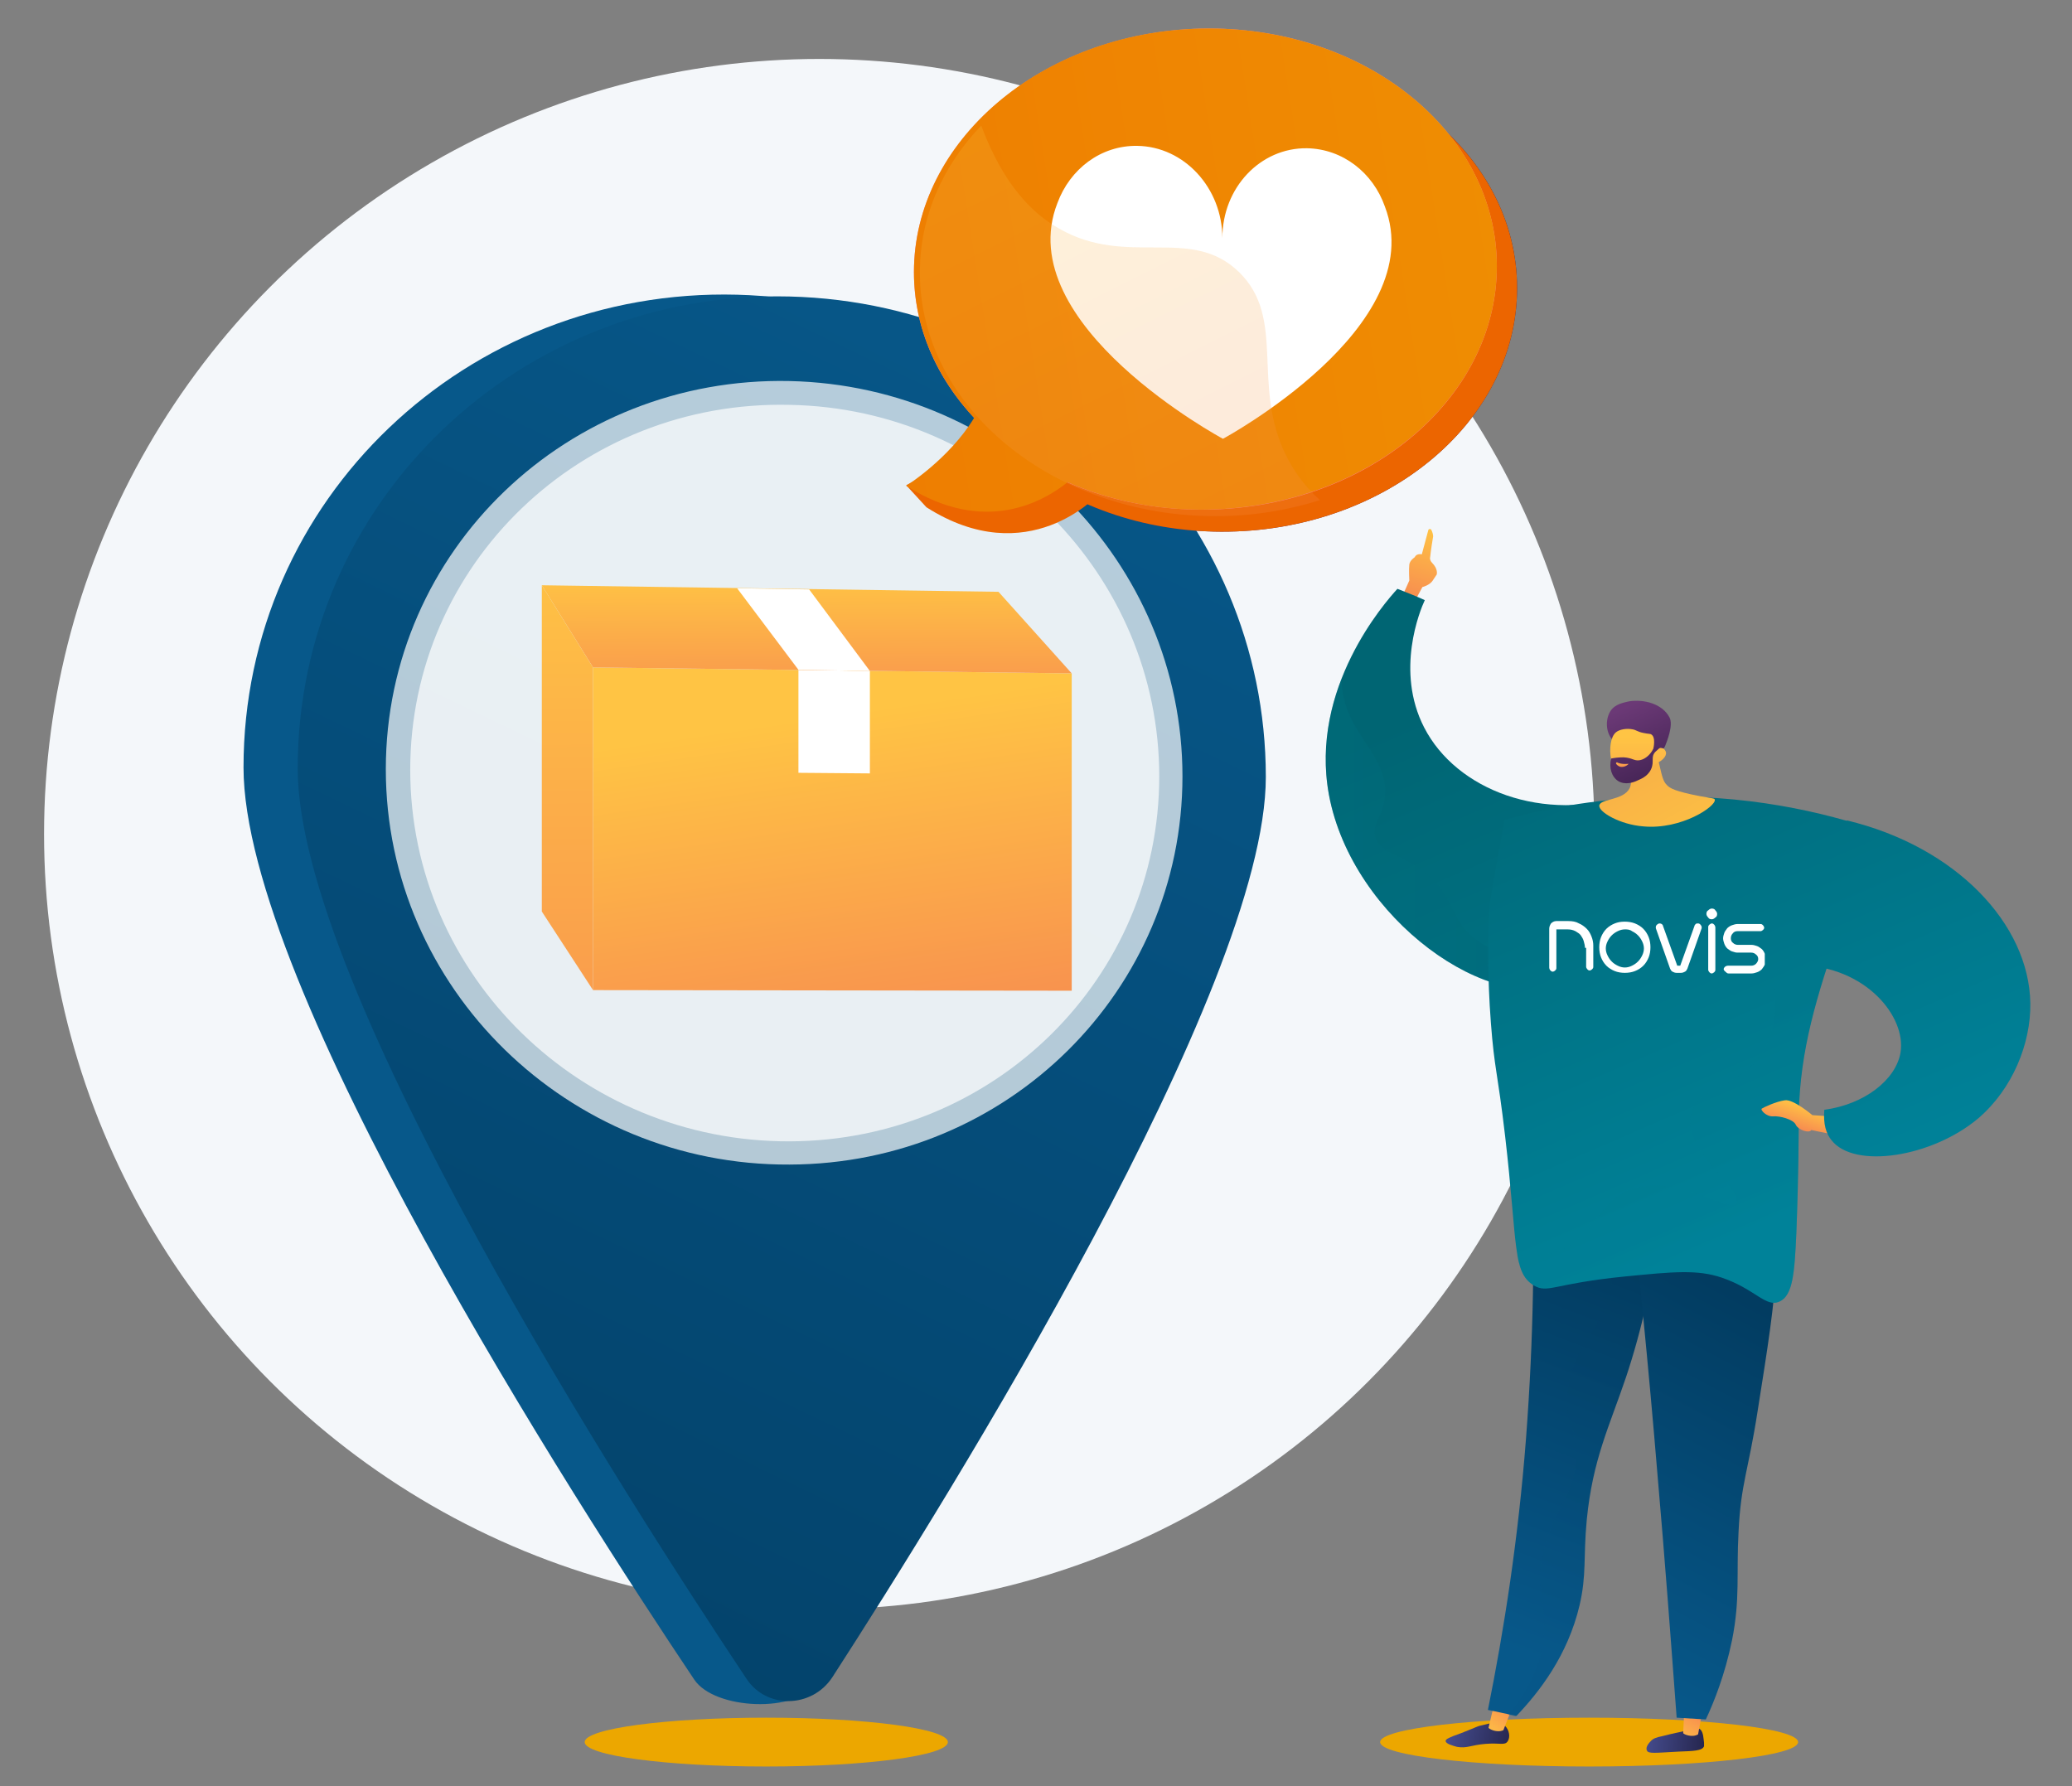 <?xml version="1.0" encoding="utf-8"?>
<!-- Generator: Adobe Illustrator 25.4.5, SVG Export Plug-In . SVG Version: 6.00 Build 0)  -->
<svg version="1.1" id="Layer_1" xmlns="http://www.w3.org/2000/svg" xmlns:xlink="http://www.w3.org/1999/xlink" x="0px" y="0px"
	 viewBox="0 0 348 300" style="enable-background:new 0 0 348 300;" xml:space="preserve">
<rect x="0" y="0" width="348" height="300" fill="#808080" stroke="none"/>
<style type="text/css">
	.st0{fill:#F4F7FA;}
	.st1{fill:#ECA700;}
	.st2{fill:url(#SVGID_1_);}
	.st3{fill:url(#SVGID_00000078760170305830742890000001832641889690016426_);}
	.st4{opacity:0.7;fill:#FFFFFF;}
	.st5{fill:url(#SVGID_00000022530870792568869540000017082181952731776444_);}
	.st6{fill:#FFFFFF;}
	.st7{fill:url(#SVGID_00000166664364211694350280000015614861179194127513_);}
	.st8{fill:url(#SVGID_00000091714134630419937080000010633361825921348276_);}
	.st9{fill:url(#SVGID_00000175318770575517805120000005444265978456112046_);}
	.st10{fill:#EC6500;}
	.st11{fill:url(#SVGID_00000160903892305386204820000002651084559786898603_);}
	.st12{fill:url(#SVGID_00000105425037386944574070000001169377533354353341_);}
	.st13{opacity:0.2;}
	.st14{fill:url(#SVGID_00000065777150886026106540000014808033833089811607_);}
	.st15{fill:url(#SVGID_00000011028684864645377530000014773887412791142797_);}
	.st16{fill:url(#SVGID_00000075874458946220858740000012170869304123684737_);}
	.st17{fill:url(#SVGID_00000155851983901980338550000015494261279527474347_);}
	.st18{fill:url(#SVGID_00000105395399304670262080000014486757689238938541_);}
	.st19{fill:url(#SVGID_00000169520006463877704510000004979073464894074766_);}
	.st20{fill:url(#SVGID_00000058577655036238346250000014256837865943185332_);}
	.st21{fill:url(#SVGID_00000037666188237067011850000018232626093514611644_);}
	.st22{opacity:0.3;fill:url(#SVGID_00000103967200232782363840000009601929033972772492_);}
	.st23{fill:url(#SVGID_00000147195127645859535040000000408626440324743084_);}
	.st24{opacity:0.3;fill:url(#SVGID_00000095315706921019247610000017510126986066525594_);}
	.st25{fill:url(#SVGID_00000137120787110215025000000004893888536346395583_);}
	.st26{fill:url(#SVGID_00000150793272850910335420000006639473841071859645_);}
	.st27{fill:url(#SVGID_00000126325568510778338120000016904298406280966792_);}
	.st28{fill:url(#SVGID_00000096021602262073222850000001277993017153874857_);}
	.st29{fill:url(#SVGID_00000114753018612668473070000014577079365207862952_);}
	.st30{fill:url(#SVGID_00000148657049476912646040000006583834175158806428_);}
	.st31{opacity:0.3;fill:url(#SVGID_00000071534026986072428430000000059254810980002706_);}
	.st32{fill:url(#SVGID_00000170977557715905657630000014103656153498305671_);}
	.st33{fill:url(#SVGID_00000107572867777821008540000017052801897992700309_);}
	.st34{clip-path:url(#SVGID_00000090269682236324150190000009958013550450414208_);}
	.st35{clip-path:url(#SVGID_00000074409734131927868170000017942164621322836915_);fill:#FFFFFF;}
</style>
<circle class="st0" cx="137.6" cy="140.1" r="130.2"/>
<ellipse class="st1" cx="266.9" cy="292.6" rx="35.1" ry="4.1"/>
<ellipse class="st1" cx="128.7" cy="292.6" rx="30.5" ry="4.1"/>
<g>
	<g>
		<linearGradient id="SVGID_1_" gradientUnits="userSpaceOnUse" x1="178.477" y1="16.033" x2="-52.135" y2="496.21">
			<stop  offset="0.841" style="stop-color:#07588A"/>
			<stop  offset="0.872" style="stop-color:#075687"/>
			<stop  offset="0.892" style="stop-color:#06507E"/>
			<stop  offset="0.909" style="stop-color:#04466F"/>
			<stop  offset="0.92" style="stop-color:#023C61"/>
		</linearGradient>
		<path class="st2" d="M204.1,130.4c0,35.6-47.1,121.7-66.8,152.2c-3.4,5.2-17.3,4.6-20.7-0.5c-20.1-30-75.7-116.4-75.7-153.2
			c0-45,37.5-80.6,82.9-79.4C168.4,50.7,204.1,86.9,204.1,130.4z"/>
		
			<linearGradient id="SVGID_00000084527739836900021760000014602989612848116394_" gradientUnits="userSpaceOnUse" x1="173.932" y1="41.184" x2="31.191" y2="338.397">
			<stop  offset="0" style="stop-color:#07588A"/>
			<stop  offset="0.996" style="stop-color:#023C61"/>
		</linearGradient>
		<path style="fill:url(#SVGID_00000084527739836900021760000014602989612848116394_);" d="M212.6,130.5
			c0,35.5-53.1,120.7-72.8,151.2c-3.4,5.2-11,5.4-14.4,0.3C105.4,252,50,165.8,50,129.1c0-44.9,37.3-80.4,82.6-79.3
			C177.1,50.9,212.6,87,212.6,130.5z"/>
		<path class="st4" d="M198.6,130.4c0,35.9-29.3,65.1-66,65.2c-37.2,0.2-67.8-29.6-67.8-66.4s30.6-66,67.8-65.2
			C169.3,64.8,198.6,94.5,198.6,130.4z"/>
		<path class="st4" d="M194.7,130.4c0,33.8-27.6,61.2-62.1,61.3c-35,0.1-63.7-27.8-63.7-62.4s28.7-62.1,63.7-61.3
			C167.1,68.6,194.7,96.6,194.7,130.4z"/>
		<g>
			
				<linearGradient id="SVGID_00000072963137912529368720000012927243824849248900_" gradientUnits="userSpaceOnUse" x1="136.984" y1="120.387" x2="149.952" y2="208.969">
				<stop  offset="0" style="stop-color:#FFC444"/>
				<stop  offset="0.996" style="stop-color:#F36F56"/>
			</linearGradient>
			<polygon style="fill:url(#SVGID_00000072963137912529368720000012927243824849248900_);" points="180,166.4 99.6,166.3 
				99.6,112.1 180,113.1 			"/>
			<polygon class="st6" points="146.1,129.9 134.1,129.8 134.1,112.5 146.1,112.7 			"/>
			
				<linearGradient id="SVGID_00000143605909112767707280000009467399424859414714_" gradientUnits="userSpaceOnUse" x1="135.453" y1="96.409" x2="135.589" y2="133.8">
				<stop  offset="0" style="stop-color:#FFC444"/>
				<stop  offset="0.996" style="stop-color:#F36F56"/>
			</linearGradient>
			<polygon style="fill:url(#SVGID_00000143605909112767707280000009467399424859414714_);" points="180,113.1 99.6,112.1 91,98.3 
				167.7,99.4 			"/>
			
				<linearGradient id="SVGID_00000109725233198612893050000004762233435805623204_" gradientUnits="userSpaceOnUse" x1="95.133" y1="90.497" x2="95.749" y2="259.105">
				<stop  offset="0" style="stop-color:#FFC444"/>
				<stop  offset="0.996" style="stop-color:#F36F56"/>
			</linearGradient>
			<polygon style="fill:url(#SVGID_00000109725233198612893050000004762233435805623204_);" points="99.6,166.3 91,153.1 91,98.3 
				99.6,112.1 			"/>
			<polygon class="st6" points="146.1,112.7 134.1,112.5 123.8,98.8 135.9,99 			"/>
		</g>
	</g>
	<g>
		
			<linearGradient id="SVGID_00000049184059612715646860000006337494342228558757_" gradientUnits="userSpaceOnUse" x1="332.608" y1="15.392" x2="399.404" y2="139.277" gradientTransform="matrix(-1 0 0 1 556.504 0)">
			<stop  offset="0" style="stop-color:#311944"/>
			<stop  offset="1" style="stop-color:#893976"/>
		</linearGradient>
		<path style="fill:url(#SVGID_00000049184059612715646860000006337494342228558757_);" d="M156.9,49.4c0,22,21.4,39.8,48.2,39.9
			c27.2,0.1,49.7-18.2,49.7-40.9S232.3,7.9,205.1,8.5C178.3,9.1,156.9,27.4,156.9,49.4z"/>
		<path class="st10" d="M156.9,49.4c0,22,21.4,39.8,48.2,39.9c27.2,0.1,49.7-18.2,49.7-40.9S232.3,7.9,205.1,8.5
			C178.3,9.1,156.9,27.4,156.9,49.4z"/>
		<path class="st10" d="M184.4,83.1c0,0-11.7,13-28.8,2.1l-3.4-3.7c0,0,17.4-8.8,17.8-16.4L184.4,83.1z"/>
		
			<linearGradient id="SVGID_00000107555634863875664100000011922155402295220626_" gradientUnits="userSpaceOnUse" x1="336.052" y1="11.738" x2="402.848" y2="135.623" gradientTransform="matrix(-1 0 0 1 556.504 0)">
			<stop  offset="0" style="stop-color:#FF9085"/>
			<stop  offset="1" style="stop-color:#FB6FBB"/>
		</linearGradient>
		<path style="fill:url(#SVGID_00000107555634863875664100000011922155402295220626_);" d="M153.5,45.7c0,22,21.4,39.8,48.2,39.9
			c27.2,0.1,49.7-18.2,49.7-40.9c0-22.6-22.4-40.5-49.7-39.9C174.8,5.5,153.5,23.8,153.5,45.7z"/>
		
			<linearGradient id="SVGID_00000018218109406174254570000011978231661528759470_" gradientUnits="userSpaceOnUse" x1="11.87" y1="-8.417" x2="585.437" y2="81.516" gradientTransform="matrix(-1 0 0 1 556.504 0)">
			<stop  offset="0" style="stop-color:#F3B704"/>
			<stop  offset="0.996" style="stop-color:#EC6500"/>
		</linearGradient>
		<path style="fill:url(#SVGID_00000018218109406174254570000011978231661528759470_);" d="M152.2,81.6c0,0,7.2-4.5,11.4-11.4
			c-6.3-6.8-10.1-15.2-10.1-24.5c0-22,21.4-40.3,48.2-40.9c27.2-0.6,49.7,17.2,49.7,39.9c0,22.6-22.4,40.9-49.7,40.9
			c-8.1,0-15.7-1.7-22.4-4.6C175.3,84.2,165.4,90,152.2,81.6z"/>
		<g>
			<path class="st6" d="M232.6,34.7L232.6,34.7c-2-5.7-7.1-9.7-13.1-9.8c-7.8-0.1-14.2,6.6-14.2,15.1c0-8.4-6.4-15.4-14.3-15.5
				c-6.1-0.1-11.3,3.9-13.4,9.6l0,0c-8,20.4,27.8,39.6,27.8,39.6S240.3,54.9,232.6,34.7z"/>
		</g>
		<g class="st13">
			
				<linearGradient id="SVGID_00000112597908267770500690000000896448133903393696_" gradientUnits="userSpaceOnUse" x1="166.811" y1="19.923" x2="232.529" y2="151.802">
				<stop  offset="0" style="stop-color:#FCC343"/>
				<stop  offset="0.886" style="stop-color:#ED6E54"/>
			</linearGradient>
			<path style="fill:url(#SVGID_00000112597908267770500690000000896448133903393696_);" d="M216,76.5c-5.9-11.9,0.1-23-7.9-30.8
				c-8.1-7.9-18.7-0.7-30.2-7.3c-4.5-2.5-9.4-7.4-13.1-17.3c-6.5,6.8-10.3,15.3-10.3,24.7c0,22.6,22.4,40.9,49.7,40.9
				c6.2,0,12.1-1,17.5-2.7C218.9,81.5,217.2,78.9,216,76.5z"/>
		</g>
	</g>
	<g>
		
			<linearGradient id="SVGID_00000086678478250014619240000004694585254048466095_" gradientUnits="userSpaceOnUse" x1="2374.513" y1="88.743" x2="2380.601" y2="107.323" gradientTransform="matrix(-1 0 0 1 2615.82 0)">
			<stop  offset="0" style="stop-color:#FFC444"/>
			<stop  offset="0.996" style="stop-color:#F36F56"/>
		</linearGradient>
		<path style="fill:url(#SVGID_00000086678478250014619240000004694585254048466095_);" d="M237.5,101.2l1.4-2.6
			c0,0,1.3-0.3,1.8-1.2c0.6-0.9,0.6-0.9,0.6-0.9s0.3-0.9-0.8-2c-0.2-0.2-0.4-0.6-0.3-0.9c0.1-1,0.4-3,0.5-3.5c0-0.3-0.1-0.7-0.3-1.1
			c-0.1-0.2-0.4-0.2-0.5,0l-1.1,4.1c0,0-0.9-0.2-1.2,0.5c0,0-0.8,0.5-0.9,1.2c-0.1,0.8,0,2.7,0,2.7l-1.2,2.7L237.5,101.2z"/>
		
			<linearGradient id="SVGID_00000047020010107127211290000014227455060520917938_" gradientUnits="userSpaceOnUse" x1="2326.113" y1="229.921" x2="2374.515" y2="118.085" gradientTransform="matrix(-1 0 0 1 2615.82 0)">
			<stop  offset="0" style="stop-color:#008299"/>
			<stop  offset="0.996" style="stop-color:#006573"/>
		</linearGradient>
		<path style="fill:url(#SVGID_00000047020010107127211290000014227455060520917938_);" d="M239.3,100.8c-0.8,1.7-5,11.9-0.1,21.4
			c5.4,10.5,20,16.1,34.5,11.3c0.1,1.9,1.3,25.7-10.4,31.4c-12.6,6.1-36.2-10.5-40.1-31.4c-3.3-17.9,9.4-32.3,11.5-34.6
			C236.2,99.5,237.8,100.1,239.3,100.8z"/>
		
			<linearGradient id="SVGID_00000060730313246437734400000014696425145914283671_" gradientUnits="userSpaceOnUse" x1="-3092.713" y1="586.067" x2="-3083.037" y2="586.067" gradientTransform="matrix(0.996 8.970000e-02 -8.970000e-02 0.996 3409.515 -14.335)">
			<stop  offset="0" style="stop-color:#444B8C"/>
			<stop  offset="0.996" style="stop-color:#26264F"/>
		</linearGradient>
		<path style="fill:url(#SVGID_00000060730313246437734400000014696425145914283671_);" d="M285.6,290.5c0.5,0.5,0.5,1.5,0.6,2.2
			c0,0.3,0,0.5,0,0.6c-0.3,0.8-1.9,0.8-4.3,0.9c-3.9,0.2-5.1,0.4-5.3-0.2c-0.3-0.6,0.5-1.4,0.6-1.5c0.4-0.5,1-0.7,2-0.9
			c1.9-0.5,3.1-0.7,3.5-0.8C284.9,290.3,285.3,290.2,285.6,290.5z"/>
		
			<linearGradient id="SVGID_00000074439279320510223120000016467606888331114892_" gradientUnits="userSpaceOnUse" x1="-3555.405" y1="486.712" x2="-3551.16" y2="477.925" gradientTransform="matrix(0.998 6.940000e-02 -6.940000e-02 0.998 3862.78 53.566)">
			<stop  offset="0" style="stop-color:#FFC444"/>
			<stop  offset="0.996" style="stop-color:#F36F56"/>
		</linearGradient>
		<path style="fill:url(#SVGID_00000074439279320510223120000016467606888331114892_);" d="M282.9,286.7l-0.2,4.4
			c0.1,0.2,1.5,0.8,2.5,0.2l0.8-4.4L282.9,286.7z"/>
		
			<linearGradient id="SVGID_00000036945253800504062960000005764601955518184095_" gradientUnits="userSpaceOnUse" x1="-3295.426" y1="900.132" x2="-3285.146" y2="900.132" gradientTransform="matrix(0.977 0.213 -0.213 0.977 3654.876 113.806)">
			<stop  offset="0" style="stop-color:#444B8C"/>
			<stop  offset="0.996" style="stop-color:#26264F"/>
		</linearGradient>
		<path style="fill:url(#SVGID_00000036945253800504062960000005764601955518184095_);" d="M252.8,289.9c0.7,0.7,0.9,1.9,0.4,2.6
			c-0.5,0.7-1.3,0.2-3.7,0.4c-2.5,0.2-3.1,0.8-4.8,0.5c-0.7-0.2-1.9-0.5-1.9-1c0-0.3,0.6-0.6,2.6-1.3c2.8-1.1,2.8-1.2,3.4-1.3
			C250.4,289.4,251.9,289,252.8,289.9z"/>
		
			<linearGradient id="SVGID_00000052089460678884510750000008534299586223117190_" gradientUnits="userSpaceOnUse" x1="-3470.709" y1="702.318" x2="-3466.374" y2="693.345" gradientTransform="matrix(0.989 0.145 -0.145 0.989 3785.43 100.995)">
			<stop  offset="0" style="stop-color:#FFC444"/>
			<stop  offset="0.996" style="stop-color:#F36F56"/>
		</linearGradient>
		<path style="fill:url(#SVGID_00000052089460678884510750000008534299586223117190_);" d="M251,286l-1,4.2c0.1,0.2,1.4,0.9,2.5,0.4
			l1.6-4.1L251,286z"/>
		
			<linearGradient id="SVGID_00000007415168152714466860000010709703441799513245_" gradientUnits="userSpaceOnUse" x1="2707.926" y1="59.992" x2="2680.507" y2="-1.819" gradientTransform="matrix(-0.999 5.330000e-02 5.330000e-02 0.999 2946.664 69.189)">
			<stop  offset="0" style="stop-color:#07588A"/>
			<stop  offset="0.996" style="stop-color:#023C61"/>
		</linearGradient>
		<path style="fill:url(#SVGID_00000007415168152714466860000010709703441799513245_);" d="M257.2,195c0.6,13.9,0.4,29.5-0.9,46.6
			c-1.3,16.9-3.7,32.2-6.4,45.6c1.6,0.3,3.2,0.7,4.8,1c3.8-4,8.6-10.1,10.6-18.6c1.2-5.2,0.6-7.9,1.2-14.3c1-10.2,3.8-15.7,6.6-24
			c2.5-7.5,5.3-18.4,6.4-32.9C272,197.3,264.6,196.2,257.2,195z"/>
		
			<linearGradient id="SVGID_00000027574437154962313290000008218521964249531521_" gradientUnits="userSpaceOnUse" x1="2703.674" y1="61.878" x2="2676.254" y2="6.744625e-02" gradientTransform="matrix(-0.999 5.330000e-02 5.330000e-02 0.999 2946.664 69.189)">
			<stop  offset="0" style="stop-color:#07588A"/>
			<stop  offset="0.996" style="stop-color:#023C61"/>
		</linearGradient>
		<path style="opacity:0.3;fill:url(#SVGID_00000027574437154962313290000008218521964249531521_);" d="M259.4,259.9
			c1.8-7,5.2-8.9,5.3-15.5c0.1-4.7-1.6-5.1-1.5-9.5c0.2-6.8,4.1-10.3,6.1-14.6c2.1-4.5,2.9-11.7-2.8-23.8c4.3,0.7,8.6,1.3,12.8,2
			c-1.1,14.5-3.9,25.4-6.4,32.9c-2.8,8.3-5.6,13.8-6.6,24c-0.6,6.4,0,9-1.2,14.3c-2,8.5-6.7,14.6-10.6,18.6
			c-0.4-0.1-0.8-0.2-1.2-0.3c4.1-4.9,5.6-9.3,5.9-12.9C260,269.3,257.6,266.9,259.4,259.9z"/>
		
			<linearGradient id="SVGID_00000034788965042934732990000003523380166722972603_" gradientUnits="userSpaceOnUse" x1="2374.246" y1="472.193" x2="2346.825" y2="410.381" gradientTransform="matrix(-0.998 -6.940000e-02 -6.940000e-02 0.998 2662.478 -29.433)">
			<stop  offset="0" style="stop-color:#07588A"/>
			<stop  offset="0.996" style="stop-color:#023C61"/>
		</linearGradient>
		<path style="fill:url(#SVGID_00000034788965042934732990000003523380166722972603_);" d="M273.2,194.2c1.9,17.6,3.7,35.5,5.2,53.7
			c1.2,13.7,2.2,27.2,3.2,40.6c1.6,0.1,3.3,0.2,4.9,0.3c1.4-3,3.2-7.5,4.4-13.3c1.4-7,0.7-11.1,1.1-18.3c0.4-8.1,1.6-9.9,3.2-20.2
			c3.3-20.8,5-31.2-0.3-37.4C293.2,197.6,287.9,192.7,273.2,194.2z"/>
		
			<linearGradient id="SVGID_00000096776564723078085840000003105038827639238575_" gradientUnits="userSpaceOnUse" x1="2444.492" y1="140.132" x2="2355.356" y2="140.132" gradientTransform="matrix(-1 0 0 1 2615.82 0)">
			<stop  offset="0" style="stop-color:#008299"/>
			<stop  offset="0.996" style="stop-color:#006573"/>
		</linearGradient>
		<path style="opacity:0.3;fill:url(#SVGID_00000096776564723078085840000003105038827639238575_);" d="M225.3,114.1
			c0.1,2.2,0.5,3.9,1.1,5.4c2.1,5.3,7.2,9.1,6.1,15c-0.5,3-2.1,4-1.5,6.1c0.9,3,4.8,2.9,8.9,6.4c3.6,3.1,3.8,5.9,5.7,8.5
			c2.5,3.5,8.3,6.7,22.2,5.7c-1.2,1.6-2.7,2.9-4.5,3.7c-12.6,6.1-36.2-10.5-40.1-31.4C221.9,126.3,223.1,119.6,225.3,114.1z"/>
		
			<linearGradient id="SVGID_00000080183308815401331100000000947274057740474039_" gradientUnits="userSpaceOnUse" x1="2317.814" y1="205.607" x2="2359.74" y2="108.734" gradientTransform="matrix(-1 0 0 1 2615.82 0)">
			<stop  offset="0" style="stop-color:#008299"/>
			<stop  offset="0.996" style="stop-color:#006573"/>
		</linearGradient>
		<path style="fill:url(#SVGID_00000080183308815401331100000000947274057740474039_);" d="M315.4,139.5c-8.8-3-22.2-6.3-38.6-5.6
			c-9.5,0.4-17.7,2-24.1,3.8c-0.9,4.9-1.8,9.8-2.6,14.7c-0.2,4.9-0.3,11.6,0.3,19.4c0.6,7.9,1.1,8,2.4,19.1
			c2.1,18.1,1.2,22.8,4.8,25c2.4,1.4,3.2-0.3,15.3-1.5c8.1-0.8,12.2-1.2,16.3,0.2c5.6,1.9,7.4,5.1,9.7,4c2.2-1,2.5-4.8,2.8-11.4
			c0.4-10.2,0.4-17.2,0.4-19.7c0.2-11.4,3.1-20.2,6.8-31.3C311.1,149.1,313.5,143.5,315.4,139.5z"/>
		<g>
			
				<linearGradient id="SVGID_00000075163140078249751060000004717079148241369484_" gradientUnits="userSpaceOnUse" x1="2662.355" y1="-1615.488" x2="2666.202" y2="-1717.976" gradientTransform="matrix(-0.894 0.447 0.447 0.894 3387.146 399.261)">
				<stop  offset="0" style="stop-color:#FCC343"/>
				<stop  offset="0.886" style="stop-color:#ED6E54"/>
			</linearGradient>
			<path style="fill:url(#SVGID_00000075163140078249751060000004717079148241369484_);" d="M277.9,122.6c0.1,2.9,0.6,5.1,1,6.7
				c0.4,1.8,0.7,2.2,1.1,2.6c0.5,0.5,1.3,1,5.4,1.8c2.3,0.4,2.6,0.4,2.6,0.6c0.3,1.1-5.6,5.1-12,4.5c-3.9-0.3-7.5-2.4-7.4-3.5
				c0.2-1.2,4-0.8,5.1-2.9c0.7-1.5-0.3-3.5-1.4-5.2C273.2,125.1,276.9,124.5,277.9,122.6z"/>
			<g>
				
					<linearGradient id="SVGID_00000143618283688436901280000009460327382974280611_" gradientUnits="userSpaceOnUse" x1="-4030.025" y1="-229.051" x2="-4037.343" y2="-247.636" gradientTransform="matrix(0.999 -4.960000e-02 4.960000e-02 0.999 4318.758 165.863)">
					<stop  offset="0" style="stop-color:#311944"/>
					<stop  offset="1" style="stop-color:#6B3976"/>
				</linearGradient>
				<path style="fill:url(#SVGID_00000143618283688436901280000009460327382974280611_);" d="M270.7,124.1c-1-1.2-1.1-3.3-0.2-4.7
					c0.8-1.2,2.3-1.4,3.1-1.6c2.5-0.4,5.6,0.4,6.8,2.7c0.7,1.3-0.5,4.2-0.7,4.7c-0.2,0.6-0.7,0.8-1,1.3c-0.5,0.6-1.4,1.6-2.8,3.3
					c-0.1-0.5-0.3-1-0.7-1.6c-0.1-0.2-0.6-1.2-1.3-1.9C272.7,124.7,271.7,125.2,270.7,124.1z"/>
				
					<linearGradient id="SVGID_00000005256680927854125650000007078052250506487993_" gradientUnits="userSpaceOnUse" x1="2040.633" y1="-60.546" x2="2040.296" y2="-33.432" gradientTransform="matrix(-1 -1.160000e-02 -1.160000e-02 1 2314.86 208.113)">
					<stop  offset="0" style="stop-color:#FFC444"/>
					<stop  offset="0.996" style="stop-color:#F36F56"/>
				</linearGradient>
				<path style="fill:url(#SVGID_00000005256680927854125650000007078052250506487993_);" d="M278,128.3c0,0-1.5,2.7-4.7,2.7
					c-2.9,0-3.7-6.5-1.9-8c0.6-0.5,1.8-0.7,2.8-0.5c0.6,0.1,0.8,0.4,1.8,0.6c0.9,0.2,1.2,0.1,1.4,0.3c0.4,0.3,0.6,1,0.2,2.9
					c0.5-0.6,1.2-0.8,1.7-0.6c0.1,0,0.3,0.2,0.4,0.4C280.1,126.7,279.5,127.7,278,128.3z"/>
				
					<linearGradient id="SVGID_00000134932601448975454120000002424821447918369945_" gradientUnits="userSpaceOnUse" x1="-4032.261" y1="-228.161" x2="-4039.586" y2="-246.766" gradientTransform="matrix(0.999 -4.960000e-02 4.960000e-02 0.999 4318.758 165.863)">
					<stop  offset="0" style="stop-color:#311944"/>
					<stop  offset="1" style="stop-color:#6B3976"/>
				</linearGradient>
				<path style="fill:url(#SVGID_00000134932601448975454120000002424821447918369945_);" d="M277.6,123c-0.1,0.1,0.3,0.6,0.4,1.3
					c0.1,1.4-1.2,3.2-2.7,3.4c-0.9,0.1-1.1-0.4-2.6-0.5c-0.9,0-1.6,0.1-2.1,0.2c-0.4,1.6,0.1,3.1,1.2,3.8c1.2,0.7,2.6,0.2,3.2-0.1
					c0.4-0.2,1.7-0.6,2.3-1.9c0.6-1.3-0.1-2,0.7-2.9c0.4-0.4,0.9-0.7,1.4-1.5c0.1-0.2,0.2-0.4,0.3-0.6
					C278.8,123.7,277.8,122.8,277.6,123z"/>
				
					<linearGradient id="SVGID_00000163756126230532552670000008873053328522163874_" gradientUnits="userSpaceOnUse" x1="-4039.43" y1="-239.371" x2="-4039.049" y2="-235.975" gradientTransform="matrix(0.999 -4.960000e-02 4.960000e-02 0.999 4318.758 165.863)">
					<stop  offset="0" style="stop-color:#FFC444"/>
					<stop  offset="1" style="stop-color:#F36F56"/>
				</linearGradient>
				<path style="fill:url(#SVGID_00000163756126230532552670000008873053328522163874_);" d="M271.7,128.1c0,0,0.6,0.3,1.7,0.2
					c0.1,0,0.1,0,0.1,0c0,0.1-0.6,0.6-1.3,0.5c-0.5-0.1-0.8-0.5-0.8-0.6C271.5,128,271.6,128,271.7,128.1z"/>
			</g>
		</g>
		
			<linearGradient id="SVGID_00000120534069162794779860000001901784167983790233_" gradientUnits="userSpaceOnUse" x1="2325.521" y1="208.942" x2="2367.446" y2="112.069" gradientTransform="matrix(-1 0 0 1 2615.82 0)">
			<stop  offset="0" style="stop-color:#008299"/>
			<stop  offset="0.996" style="stop-color:#006573"/>
		</linearGradient>
		<path style="opacity:0.3;fill:url(#SVGID_00000120534069162794779860000001901784167983790233_);" d="M262.2,209.9
			c5.9-2.5,5.9-7.8,11.4-10c7.9-3.1,16.6,4.1,18,2.1c1.4-2.1-9-8.5-7.6-14.8c1.1-5,8.4-4.1,12.3-11c3.7-6.5,0.1-12.6,3.4-14.8
			c1.2-0.8,3.2-1.1,7.2,0.6c-2.7,8.6-4.7,16.1-4.8,25.4c0,2.5,0,9.5-0.4,19.7c-0.3,6.6-0.5,10.4-2.8,11.4c-2.3,1-4.2-2.1-9.7-4
			c-4.1-1.4-8.2-1-16.3-0.2c-12.1,1.2-12.9,2.9-15.3,1.5c-1.5-0.9-2.3-2.3-2.8-5C257.1,211.1,259.7,211,262.2,209.9z"/>
		
			<linearGradient id="SVGID_00000085950721726573315510000003475558756188539056_" gradientUnits="userSpaceOnUse" x1="2312.972" y1="185.501" x2="2314.918" y2="191.441" gradientTransform="matrix(-1 0 0 1 2615.82 0)">
			<stop  offset="0" style="stop-color:#FFC444"/>
			<stop  offset="0.996" style="stop-color:#F36F56"/>
		</linearGradient>
		<path style="fill:url(#SVGID_00000085950721726573315510000003475558756188539056_);" d="M307.3,187.5l-2.9-0.2
			c0,0-3.2-2.7-4.6-2.5c-1.5,0.2-3.6,1.2-3.9,1.4c-0.3,0.2,0.8,1.4,1.9,1.3c1.1-0.1,3.4,0.5,3.8,1.4c0.4,0.9,2.3,1.5,2.6,0.9
			l3.9,0.8L307.3,187.5z"/>
		
			<linearGradient id="SVGID_00000061467421893885709280000006012155652713377962_" gradientUnits="userSpaceOnUse" x1="2285.688" y1="191.703" x2="2327.613" y2="94.83" gradientTransform="matrix(-1 0 0 1 2615.82 0)">
			<stop  offset="0" style="stop-color:#008299"/>
			<stop  offset="0.996" style="stop-color:#006573"/>
		</linearGradient>
		<path style="fill:url(#SVGID_00000061467421893885709280000006012155652713377962_);" d="M306.4,186.4c-0.2,2.4,0.3,4,1.2,5.1
			c3.8,4.9,16.9,2.9,24.7-3.7c5.7-4.9,8.8-12.5,8.7-19.3c-0.2-13.3-12.5-26.3-30.8-30.7c-2.7,8.1-5.4,16.2-8.1,24.3
			c11.3,0.2,18.1,8.7,17.1,14.7C318.4,181.4,313.1,185.5,306.4,186.4z"/>
	</g>
</g>
<g id="Logo_novis_neg._00000125565534074093296520000001818520334150593462_">
	<g>
		<defs>
			<rect id="SVGID_00000093880494059897891130000014987556645936465826_" x="260.1" y="152.6" width="36.3" height="11"/>
		</defs>
		<clipPath id="SVGID_00000182486818345575038900000004313434444181326989_">
			<use xlink:href="#SVGID_00000093880494059897891130000014987556645936465826_"  style="overflow:visible;"/>
		</clipPath>
		<g style="clip-path:url(#SVGID_00000182486818345575038900000004313434444181326989_);">
			<defs>
				<rect id="SVGID_00000093871408286913797240000003062855732032300162_" x="260.1" y="152.6" width="36.3" height="11"/>
			</defs>
			<clipPath id="SVGID_00000123420177905813735420000009671469837882775692_">
				<use xlink:href="#SVGID_00000093871408286913797240000003062855732032300162_"  style="overflow:visible;"/>
			</clipPath>
			<path style="clip-path:url(#SVGID_00000123420177905813735420000009671469837882775692_);fill:#FFFFFF;" d="M266.2,159.2
				c0-0.4-0.1-0.7-0.2-1.1c-0.1-0.4-0.3-0.7-0.5-1c-0.2-0.3-0.6-0.5-0.9-0.7c-0.4-0.2-0.8-0.3-1.3-0.3h-1.9v6.5
				c0,0.2-0.1,0.3-0.2,0.4c-0.1,0.1-0.3,0.2-0.4,0.2c-0.2,0-0.3-0.1-0.4-0.2c-0.1-0.1-0.2-0.3-0.2-0.5v-6.5c0-0.3,0.1-0.6,0.3-0.9
				c0.2-0.2,0.5-0.4,0.9-0.4h2c0.7,0,1.3,0.1,1.8,0.4c0.5,0.2,1,0.6,1.3,0.9c0.4,0.4,0.6,0.8,0.8,1.3c0.2,0.5,0.3,1,0.3,1.5v3.6
				c0,0.2-0.1,0.3-0.2,0.4c-0.1,0.1-0.3,0.2-0.4,0.2c-0.2,0-0.3-0.1-0.4-0.2c-0.1-0.1-0.2-0.3-0.2-0.4V159.2z"/>
			<path style="clip-path:url(#SVGID_00000123420177905813735420000009671469837882775692_);fill:#FFFFFF;" d="M272.9,154.8
				c0.6,0,1.2,0.1,1.7,0.3c0.5,0.2,1,0.5,1.4,0.9c0.4,0.4,0.7,0.9,0.9,1.4c0.2,0.5,0.3,1.1,0.3,1.7c0,0.6-0.1,1.2-0.3,1.7
				c-0.2,0.5-0.5,1-0.9,1.4c-0.4,0.4-0.9,0.7-1.4,0.9c-0.5,0.2-1.1,0.3-1.7,0.3c-0.6,0-1.2-0.1-1.7-0.3c-0.5-0.2-1-0.5-1.4-0.9
				c-0.4-0.4-0.7-0.9-0.9-1.4c-0.2-0.5-0.3-1.1-0.3-1.7c0-0.6,0.1-1.2,0.3-1.7c0.2-0.5,0.5-1,0.9-1.4c0.4-0.4,0.9-0.7,1.4-0.9
				S272.2,154.8,272.9,154.8 M272.9,156.1c-0.4,0-0.8,0.1-1.2,0.3c-0.4,0.2-0.7,0.4-1,0.7c-0.3,0.3-0.5,0.6-0.7,1
				c-0.2,0.4-0.3,0.8-0.3,1.2c0,0.4,0.1,0.8,0.3,1.2c0.2,0.4,0.4,0.7,0.7,1c0.3,0.3,0.6,0.5,1,0.7c0.4,0.2,0.8,0.3,1.2,0.3
				c0.4,0,0.8-0.1,1.2-0.3c0.4-0.2,0.7-0.4,1-0.7c0.3-0.3,0.5-0.6,0.7-1c0.2-0.4,0.3-0.8,0.3-1.2c0-0.4-0.1-0.8-0.3-1.2
				c-0.2-0.4-0.4-0.7-0.7-1c-0.3-0.3-0.6-0.5-1-0.7C273.7,156.1,273.3,156.1,272.9,156.1"/>
			<path style="clip-path:url(#SVGID_00000123420177905813735420000009671469837882775692_);fill:#FFFFFF;" d="M282.2,162.2l2.4-6.7
				c0-0.1,0.1-0.2,0.2-0.3c0.1-0.1,0.2-0.1,0.4-0.1c0.2,0,0.3,0.1,0.4,0.2c0.1,0.1,0.2,0.3,0.2,0.4c0,0,0,0.1,0,0.1c0,0,0,0.1,0,0.1
				l-2.4,6.8c-0.1,0.2-0.2,0.4-0.4,0.5c-0.2,0.1-0.4,0.2-0.7,0.2h-0.7c-0.3,0-0.5-0.1-0.7-0.2c-0.2-0.1-0.3-0.3-0.4-0.5l-2.4-6.8
				c0,0,0-0.1,0-0.1c0,0,0-0.1,0-0.1c0-0.2,0.1-0.3,0.2-0.4c0.1-0.1,0.3-0.2,0.4-0.2c0.1,0,0.2,0,0.4,0.1c0.1,0.1,0.2,0.2,0.2,0.3
				l2.4,6.7H282.2z"/>
			<path style="clip-path:url(#SVGID_00000123420177905813735420000009671469837882775692_);fill:#FFFFFF;" d="M287.5,152.6
				c0.3,0,0.5,0.1,0.6,0.3c0.2,0.2,0.3,0.4,0.3,0.6c0,0.3-0.1,0.5-0.3,0.6c-0.2,0.2-0.4,0.3-0.6,0.3c-0.3,0-0.5-0.1-0.6-0.3
				c-0.2-0.2-0.3-0.4-0.3-0.6c0-0.3,0.1-0.5,0.3-0.6C287.1,152.7,287.3,152.6,287.5,152.6 M286.9,155.7c0-0.2,0.1-0.3,0.2-0.4
				c0.1-0.1,0.3-0.2,0.4-0.2c0.2,0,0.3,0.1,0.4,0.2c0.1,0.1,0.2,0.3,0.2,0.5v7.1c0,0.2-0.1,0.3-0.2,0.4c-0.1,0.1-0.3,0.2-0.4,0.2
				c-0.2,0-0.3-0.1-0.4-0.2c-0.1-0.1-0.2-0.3-0.2-0.4V155.7z"/>
			<path style="clip-path:url(#SVGID_00000123420177905813735420000009671469837882775692_);fill:#FFFFFF;" d="M289.5,162.8
				c0-0.2,0.1-0.3,0.2-0.4c0.1-0.1,0.3-0.2,0.5-0.2h3.9c0.3,0,0.6-0.1,0.8-0.3c0.2-0.2,0.4-0.5,0.4-0.8c0-0.3-0.1-0.6-0.4-0.8
				c-0.2-0.2-0.5-0.3-0.8-0.3h-2.3c-0.3,0-0.6-0.1-0.9-0.2c-0.3-0.1-0.5-0.3-0.8-0.5c-0.2-0.2-0.4-0.5-0.5-0.8
				c-0.1-0.3-0.2-0.6-0.2-0.9c0-0.3,0.1-0.6,0.2-0.9c0.1-0.3,0.3-0.5,0.5-0.8c0.2-0.2,0.5-0.4,0.8-0.5c0.3-0.1,0.6-0.2,0.9-0.2h3.9
				c0.2,0,0.3,0.1,0.4,0.2c0.1,0.1,0.2,0.3,0.2,0.4c0,0.2-0.1,0.3-0.2,0.4c-0.1,0.1-0.3,0.2-0.4,0.2h-3.9c-0.3,0-0.6,0.1-0.8,0.4
				c-0.2,0.2-0.3,0.5-0.3,0.8c0,0.3,0.1,0.6,0.4,0.8c0.2,0.2,0.5,0.3,0.8,0.3h2.3c0.3,0,0.6,0.1,0.9,0.2c0.3,0.1,0.5,0.3,0.8,0.5
				c0.2,0.2,0.4,0.5,0.5,0.8c0.1,0.3,0.2,0.6,0.2,0.9c0,0.3-0.1,0.6-0.2,0.9c-0.1,0.3-0.3,0.5-0.5,0.8c-0.2,0.2-0.5,0.4-0.8,0.5
				c-0.3,0.1-0.6,0.2-0.9,0.2h-3.9c-0.2,0-0.3-0.1-0.4-0.2S289.5,163,289.5,162.8"/>
		</g>
	</g>
</g>
</svg>
